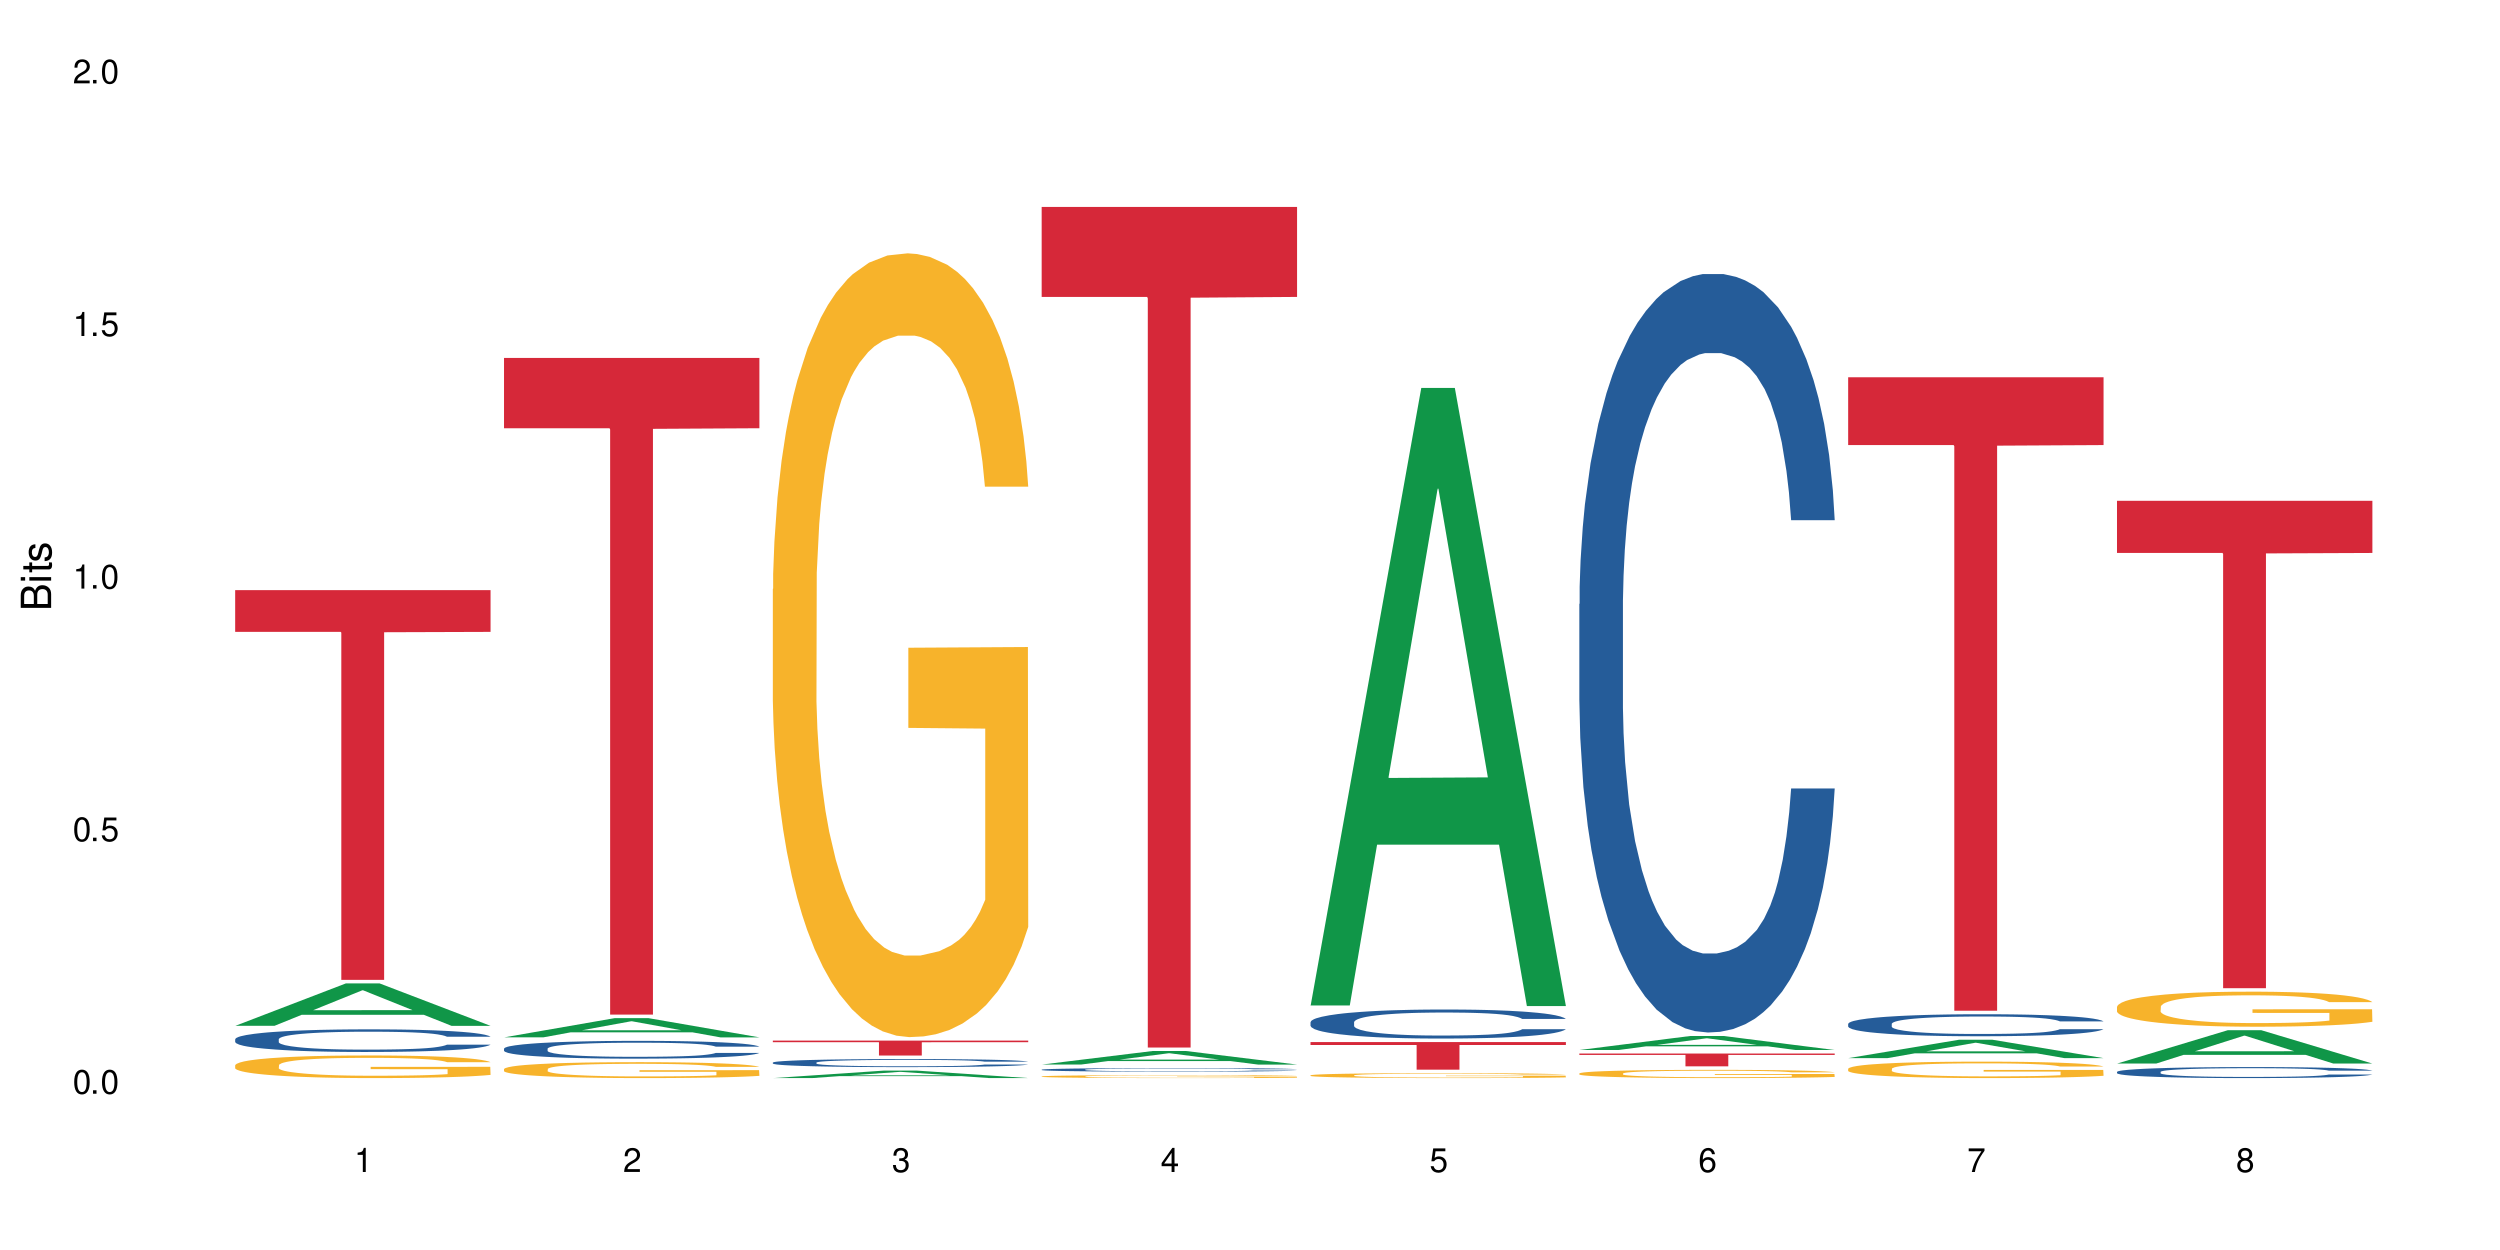 <?xml version="1.0" encoding="UTF-8"?>
<svg xmlns="http://www.w3.org/2000/svg" xmlns:xlink="http://www.w3.org/1999/xlink" width="720" height="360" viewBox="0 0 720 360">
<defs>
<g>
<g id="glyph-0-0">
</g>
<g id="glyph-0-1">
<path d="M 2.641 -6.938 C 2 -6.938 1.422 -6.656 1.078 -6.172 C 0.641 -5.562 0.406 -4.641 0.406 -3.359 C 0.406 -1.016 1.188 0.219 2.641 0.219 C 4.078 0.219 4.859 -1.016 4.859 -3.297 C 4.859 -4.641 4.656 -5.547 4.203 -6.172 C 3.844 -6.656 3.281 -6.938 2.641 -6.938 Z M 2.641 -6.188 C 3.547 -6.188 4 -5.25 4 -3.375 C 4 -1.406 3.562 -0.484 2.625 -0.484 C 1.734 -0.484 1.281 -1.438 1.281 -3.344 C 1.281 -5.25 1.734 -6.188 2.641 -6.188 Z M 2.641 -6.188 "/>
</g>
<g id="glyph-0-2">
<path d="M 1.828 -1 L 0.828 -1 L 0.828 0 L 1.828 0 Z M 1.828 -1 "/>
</g>
<g id="glyph-0-3">
<path d="M 4.562 -6.797 L 1.062 -6.797 L 0.547 -3.094 L 1.328 -3.094 C 1.719 -3.562 2.047 -3.734 2.578 -3.734 C 3.484 -3.734 4.062 -3.109 4.062 -2.094 C 4.062 -1.125 3.484 -0.531 2.578 -0.531 C 1.828 -0.531 1.375 -0.906 1.188 -1.672 L 0.328 -1.672 C 0.453 -1.109 0.547 -0.844 0.75 -0.594 C 1.125 -0.078 1.828 0.219 2.594 0.219 C 3.969 0.219 4.922 -0.781 4.922 -2.219 C 4.922 -3.562 4.031 -4.484 2.719 -4.484 C 2.25 -4.484 1.859 -4.359 1.469 -4.062 L 1.734 -5.969 L 4.562 -5.969 Z M 4.562 -6.797 "/>
</g>
<g id="glyph-0-4">
<path d="M 2.484 -4.938 L 2.484 0 L 3.328 0 L 3.328 -6.938 L 2.766 -6.938 C 2.469 -5.875 2.281 -5.734 0.984 -5.562 L 0.984 -4.938 Z M 2.484 -4.938 "/>
</g>
<g id="glyph-0-5">
<path d="M 4.859 -0.828 L 1.281 -0.828 C 1.359 -1.406 1.672 -1.781 2.5 -2.281 L 3.469 -2.828 C 4.406 -3.344 4.906 -4.062 4.906 -4.906 C 4.906 -5.484 4.672 -6.031 4.266 -6.406 C 3.859 -6.766 3.375 -6.938 2.719 -6.938 C 1.859 -6.938 1.219 -6.625 0.844 -6.031 C 0.609 -5.672 0.5 -5.234 0.484 -4.531 L 1.328 -4.531 C 1.359 -5.016 1.406 -5.281 1.531 -5.516 C 1.75 -5.938 2.188 -6.203 2.703 -6.203 C 3.469 -6.203 4.031 -5.641 4.031 -4.891 C 4.031 -4.344 3.719 -3.859 3.125 -3.516 L 2.234 -3 C 0.812 -2.172 0.406 -1.531 0.328 -0.016 L 4.859 -0.016 Z M 4.859 -0.828 "/>
</g>
<g id="glyph-0-6">
<path d="M 2.125 -3.188 L 2.578 -3.188 C 3.5 -3.188 3.984 -2.766 3.984 -1.922 C 3.984 -1.062 3.469 -0.531 2.594 -0.531 C 1.656 -0.531 1.203 -1 1.156 -2.016 L 0.312 -2.016 C 0.344 -1.453 0.438 -1.094 0.609 -0.781 C 0.953 -0.109 1.625 0.219 2.547 0.219 C 3.953 0.219 4.859 -0.625 4.859 -1.938 C 4.859 -2.828 4.516 -3.297 3.703 -3.594 C 4.344 -3.844 4.656 -4.328 4.656 -5.031 C 4.656 -6.219 3.875 -6.938 2.578 -6.938 C 1.203 -6.938 0.484 -6.172 0.453 -4.703 L 1.297 -4.703 C 1.312 -5.125 1.344 -5.359 1.453 -5.578 C 1.641 -5.969 2.062 -6.203 2.594 -6.203 C 3.344 -6.203 3.797 -5.75 3.797 -5 C 3.797 -4.516 3.609 -4.219 3.25 -4.047 C 3.016 -3.953 2.703 -3.922 2.125 -3.906 Z M 2.125 -3.188 "/>
</g>
<g id="glyph-0-7">
<path d="M 3.141 -1.672 L 3.141 0 L 3.984 0 L 3.984 -1.672 L 4.984 -1.672 L 4.984 -2.438 L 3.984 -2.438 L 3.984 -6.938 L 3.359 -6.938 L 0.266 -2.578 L 0.266 -1.672 Z M 3.141 -2.438 L 1 -2.438 L 3.141 -5.5 Z M 3.141 -2.438 "/>
</g>
<g id="glyph-0-8">
<path d="M 4.781 -5.125 C 4.609 -6.266 3.891 -6.938 2.844 -6.938 C 2.094 -6.938 1.422 -6.578 1.031 -5.953 C 0.594 -5.266 0.406 -4.422 0.406 -3.172 C 0.406 -2 0.578 -1.25 0.984 -0.641 C 1.359 -0.078 1.953 0.219 2.703 0.219 C 3.984 0.219 4.922 -0.75 4.922 -2.094 C 4.922 -3.375 4.062 -4.281 2.844 -4.281 C 2.172 -4.281 1.641 -4.031 1.281 -3.516 C 1.281 -5.234 1.828 -6.188 2.797 -6.188 C 3.391 -6.188 3.797 -5.797 3.938 -5.125 Z M 2.734 -3.531 C 3.547 -3.531 4.062 -2.953 4.062 -2.031 C 4.062 -1.156 3.484 -0.531 2.703 -0.531 C 1.922 -0.531 1.328 -1.188 1.328 -2.078 C 1.328 -2.938 1.906 -3.531 2.734 -3.531 Z M 2.734 -3.531 "/>
</g>
<g id="glyph-0-9">
<path d="M 4.984 -6.797 L 0.438 -6.797 L 0.438 -5.969 L 4.109 -5.969 C 2.5 -3.656 1.828 -2.234 1.328 0 L 2.219 0 C 2.594 -2.172 3.453 -4.047 4.984 -6.094 Z M 4.984 -6.797 "/>
</g>
<g id="glyph-0-10">
<path d="M 3.75 -3.656 C 4.469 -4.094 4.688 -4.438 4.688 -5.078 C 4.688 -6.172 3.844 -6.938 2.641 -6.938 C 1.438 -6.938 0.594 -6.172 0.594 -5.094 C 0.594 -4.438 0.812 -4.094 1.516 -3.656 C 0.734 -3.266 0.359 -2.703 0.359 -1.922 C 0.359 -0.656 1.281 0.219 2.641 0.219 C 3.984 0.219 4.922 -0.656 4.922 -1.922 C 4.922 -2.703 4.531 -3.266 3.75 -3.656 Z M 2.641 -6.188 C 3.359 -6.188 3.812 -5.75 3.812 -5.062 C 3.812 -4.406 3.344 -3.984 2.641 -3.984 C 1.922 -3.984 1.453 -4.406 1.453 -5.078 C 1.453 -5.75 1.922 -6.188 2.641 -6.188 Z M 2.641 -3.266 C 3.484 -3.266 4.062 -2.719 4.062 -1.906 C 4.062 -1.078 3.484 -0.531 2.625 -0.531 C 1.797 -0.531 1.219 -1.094 1.219 -1.906 C 1.219 -2.719 1.781 -3.266 2.641 -3.266 Z M 2.641 -3.266 "/>
</g>
<g id="glyph-1-0">
</g>
<g id="glyph-1-1">
<path d="M 0 -0.953 L 0 -4.891 C 0 -5.719 -0.234 -6.344 -0.734 -6.797 C -1.188 -7.234 -1.812 -7.469 -2.5 -7.469 C -3.547 -7.469 -4.188 -7 -4.625 -5.875 C -4.984 -6.688 -5.625 -7.094 -6.531 -7.094 C -7.172 -7.094 -7.734 -6.859 -8.141 -6.391 C -8.562 -5.922 -8.75 -5.344 -8.75 -4.5 L -8.75 -0.953 Z M -4.984 -2.062 L -7.766 -2.062 L -7.766 -4.219 C -7.766 -4.844 -7.688 -5.203 -7.453 -5.5 C -7.219 -5.812 -6.859 -5.969 -6.375 -5.969 C -5.891 -5.969 -5.531 -5.812 -5.297 -5.5 C -5.062 -5.203 -4.984 -4.844 -4.984 -4.219 Z M -0.984 -2.062 L -4 -2.062 L -4 -4.781 C -4 -5.766 -3.438 -6.359 -2.484 -6.359 C -1.547 -6.359 -0.984 -5.766 -0.984 -4.781 Z M -0.984 -2.062 "/>
</g>
<g id="glyph-1-2">
<path d="M -6.281 -1.797 L -6.281 -0.797 L 0 -0.797 L 0 -1.797 Z M -8.75 -1.797 L -8.75 -0.797 L -7.484 -0.797 L -7.484 -1.797 Z M -8.75 -1.797 "/>
</g>
<g id="glyph-1-3">
<path d="M -6.281 -3.047 L -6.281 -2.016 L -8.016 -2.016 L -8.016 -1.016 L -6.281 -1.016 L -6.281 -0.172 L -5.469 -0.172 L -5.469 -1.016 L -0.719 -1.016 C -0.078 -1.016 0.281 -1.453 0.281 -2.234 C 0.281 -2.5 0.25 -2.719 0.188 -3.047 L -0.641 -3.047 C -0.609 -2.906 -0.594 -2.766 -0.594 -2.562 C -0.594 -2.141 -0.719 -2.016 -1.156 -2.016 L -5.469 -2.016 L -5.469 -3.047 Z M -6.281 -3.047 "/>
</g>
<g id="glyph-1-4">
<path d="M -4.531 -5.25 C -5.766 -5.25 -6.469 -4.422 -6.469 -2.969 C -6.469 -1.516 -5.719 -0.562 -4.547 -0.562 C -3.562 -0.562 -3.094 -1.062 -2.734 -2.562 L -2.516 -3.484 C -2.344 -4.188 -2.094 -4.469 -1.641 -4.469 C -1.047 -4.469 -0.641 -3.875 -0.641 -3 C -0.641 -2.453 -0.797 -2 -1.062 -1.75 C -1.25 -1.594 -1.422 -1.531 -1.875 -1.469 L -1.875 -0.406 C -0.422 -0.453 0.281 -1.266 0.281 -2.922 C 0.281 -4.5 -0.5 -5.516 -1.719 -5.516 C -2.656 -5.516 -3.172 -4.984 -3.469 -3.734 L -3.703 -2.766 C -3.891 -1.953 -4.156 -1.609 -4.594 -1.609 C -5.188 -1.609 -5.547 -2.125 -5.547 -2.938 C -5.547 -3.75 -5.203 -4.172 -4.531 -4.203 Z M -4.531 -5.25 "/>
</g>
</g>
</defs>
<rect x="-72" y="-36" width="864" height="432" fill="rgb(100%, 100%, 100%)" fill-opacity="1"/>
<path fill-rule="nonzero" fill="rgb(6.275%, 58.824%, 28.235%)" fill-opacity="1" d="M 67.73 295.438 L 67.809 295.426 L 99.637 283.211 L 109.301 283.211 L 141.281 295.449 L 130.047 295.449 L 122.031 292.254 L 86.906 292.254 L 79.047 295.438 L 67.73 295.438 L 90.285 290.934 L 118.809 290.922 L 104.586 285.211 L 104.43 285.199 L 104.27 285.234 L 90.207 290.922 L 90.285 290.934 Z M 67.73 295.438 "/>
<path fill-rule="nonzero" fill="rgb(14.51%, 36.078%, 60%)" fill-opacity="1" d="M 67.73 299.289 L 67.82 299.285 L 67.82 299.141 L 68.09 298.914 L 68.719 298.629 L 69.344 298.434 L 70.961 298.082 L 73.203 297.742 L 75.535 297.48 L 77.238 297.324 L 78.766 297.207 L 82.262 296.984 L 84.504 296.871 L 86.926 296.77 L 89.887 296.672 L 92.039 296.609 L 96.883 296.516 L 100.469 296.473 L 103.25 296.457 L 109.262 296.457 L 112.848 296.48 L 115.449 296.508 L 118.32 296.559 L 120.742 296.609 L 124.957 296.742 L 128.727 296.91 L 130.43 297.004 L 133.121 297.188 L 135.184 297.367 L 136.617 297.52 L 138.234 297.742 L 139.668 298.008 L 140.746 298.312 L 141.281 298.57 L 128.727 298.57 L 128.098 298.332 L 127.379 298.148 L 126.035 297.902 L 124.688 297.73 L 122.805 297.559 L 121.102 297.445 L 118.77 297.332 L 116.707 297.258 L 114.555 297.207 L 112.488 297.172 L 108.543 297.133 L 103.969 297.133 L 102.266 297.145 L 98.766 297.195 L 96.883 297.234 L 94.191 297.32 L 92.309 297.395 L 90.066 297.516 L 88.539 297.617 L 86.656 297.77 L 85.312 297.91 L 83.785 298.105 L 82.891 298.254 L 82.082 298.422 L 81.363 298.617 L 80.828 298.824 L 80.469 299.047 L 80.289 299.258 L 80.289 300.184 L 80.469 300.398 L 80.918 300.648 L 82.082 301.012 L 83.785 301.324 L 85.762 301.574 L 87.645 301.754 L 88.719 301.836 L 90.156 301.934 L 92.398 302.051 L 95.629 302.172 L 97.512 302.219 L 100.383 302.266 L 103.34 302.289 L 107.289 302.289 L 110.785 302.266 L 113.117 302.234 L 115.539 302.188 L 118.859 302.086 L 120.922 301.992 L 122.715 301.879 L 124.062 301.766 L 124.957 301.672 L 126.305 301.484 L 127.379 301.285 L 128.188 301.074 L 128.727 300.871 L 141.281 300.871 L 140.746 301.109 L 139.938 301.344 L 139.129 301.516 L 137.875 301.723 L 136.441 301.91 L 134.375 302.117 L 132.672 302.254 L 130.43 302.402 L 128.367 302.516 L 126.125 302.617 L 122.805 302.734 L 120.652 302.797 L 118.32 302.848 L 115.539 302.898 L 112.043 302.938 L 108.273 302.961 L 104.777 302.969 L 101.008 302.957 L 98.227 302.934 L 94.551 302.879 L 89.977 302.773 L 86.656 302.66 L 84.055 302.547 L 81.812 302.426 L 79.301 302.266 L 76.074 302.004 L 74.098 301.801 L 72.754 301.637 L 71.23 301.402 L 70.152 301.195 L 68.898 300.859 L 68 300.438 L 67.73 300.109 Z M 67.73 299.289 "/>
<path fill-rule="nonzero" fill="rgb(96.863%, 70.196%, 16.863%)" fill-opacity="1" d="M 67.73 306.766 L 67.82 306.758 L 67.82 306.641 L 68.18 306.371 L 69.078 306.004 L 70.242 305.699 L 71.5 305.465 L 72.305 305.34 L 73.652 305.16 L 74.816 305.027 L 77.777 304.762 L 81.543 304.512 L 83.609 304.406 L 85.941 304.305 L 89.258 304.191 L 90.785 304.148 L 95.449 304.055 L 100.738 303.992 L 106.57 303.977 L 109.262 303.98 L 112.938 304.004 L 117.961 304.07 L 120.832 304.129 L 123.074 304.191 L 125.406 304.266 L 128.277 304.387 L 130.969 304.527 L 133.121 304.672 L 135.273 304.852 L 137.066 305.039 L 138.594 305.25 L 139.938 305.5 L 140.746 305.707 L 141.281 305.914 L 128.816 305.914 L 128.098 305.707 L 127.289 305.547 L 125.945 305.352 L 124.598 305.207 L 123.254 305.094 L 120.742 304.941 L 118.59 304.844 L 115.898 304.762 L 113.297 304.707 L 110.336 304.672 L 108.543 304.66 L 103.789 304.66 L 99.484 304.703 L 96.973 304.75 L 95.18 304.797 L 92.668 304.887 L 91.141 304.957 L 90.246 305.004 L 87.555 305.188 L 85.762 305.355 L 84.773 305.469 L 83.52 305.648 L 82.621 305.809 L 81.633 306.047 L 81.098 306.223 L 80.379 306.629 L 80.289 307.699 L 80.559 307.926 L 81.098 308.168 L 81.812 308.383 L 82.891 308.609 L 83.965 308.781 L 85.852 309.016 L 87.465 309.168 L 88.719 309.27 L 91.141 309.43 L 92.129 309.484 L 94.461 309.59 L 96.883 309.676 L 99.844 309.746 L 102.086 309.781 L 105.672 309.812 L 110.246 309.812 L 115.629 309.773 L 119.039 309.727 L 121.371 309.68 L 122.895 309.637 L 124.777 309.574 L 126.125 309.512 L 127.379 309.449 L 128.906 309.348 L 128.906 307.926 L 106.75 307.918 L 106.75 307.254 L 141.195 307.246 L 141.281 309.574 L 139.398 309.734 L 137.066 309.887 L 134.824 310.008 L 132.492 310.109 L 129.176 310.223 L 126.484 310.293 L 122.355 310.375 L 118.59 310.43 L 114.645 310.465 L 111.145 310.484 L 107.02 310.488 L 103.34 310.477 L 99.395 310.441 L 96.254 310.395 L 93.383 310.336 L 90.516 310.258 L 86.926 310.133 L 84.594 310.031 L 82.172 309.906 L 79.75 309.758 L 77.598 309.598 L 76.164 309.473 L 74.727 309.328 L 73.203 309.152 L 71.766 308.949 L 70.691 308.766 L 69.703 308.555 L 68.988 308.359 L 68.27 308.094 L 67.91 307.879 L 67.73 307.691 Z M 67.73 306.766 "/>
<path fill-rule="nonzero" fill="rgb(83.922%, 15.686%, 22.353%)" fill-opacity="1" d="M 67.73 169.965 L 141.281 169.965 L 141.281 181.98 L 110.629 182.086 L 110.629 282.203 L 98.297 282.203 L 98.297 182.191 L 98.117 181.98 L 67.73 181.98 Z M 67.73 169.965 "/>
<path fill-rule="nonzero" fill="rgb(6.275%, 58.824%, 28.235%)" fill-opacity="1" d="M 145.156 298.758 L 145.234 298.754 L 177.059 293.219 L 186.723 293.219 L 218.707 298.762 L 207.469 298.762 L 199.453 297.316 L 164.328 297.316 L 156.469 298.758 L 145.156 298.758 L 167.707 296.719 L 196.23 296.711 L 182.008 294.125 L 181.852 294.121 L 181.695 294.137 L 167.629 296.711 L 167.707 296.719 Z M 145.156 298.758 "/>
<path fill-rule="nonzero" fill="rgb(14.51%, 36.078%, 60%)" fill-opacity="1" d="M 145.156 302 L 145.242 301.996 L 145.242 301.883 L 145.512 301.707 L 146.141 301.48 L 146.77 301.324 L 148.383 301.051 L 150.625 300.781 L 152.957 300.578 L 154.664 300.453 L 156.188 300.359 L 159.684 300.188 L 161.93 300.098 L 164.352 300.02 L 167.309 299.941 L 169.461 299.895 L 174.305 299.816 L 177.895 299.785 L 180.676 299.77 L 186.684 299.77 L 190.273 299.789 L 192.875 299.812 L 195.742 299.852 L 198.164 299.895 L 202.383 299.996 L 206.148 300.129 L 207.852 300.203 L 210.543 300.348 L 212.605 300.488 L 214.043 300.609 L 215.656 300.781 L 217.094 300.992 L 218.168 301.23 L 218.707 301.434 L 206.148 301.434 L 205.52 301.246 L 204.805 301.102 L 203.457 300.91 L 202.113 300.773 L 200.23 300.637 L 198.523 300.547 L 196.191 300.461 L 194.129 300.402 L 191.977 300.359 L 189.914 300.332 L 185.969 300.305 L 181.391 300.305 L 179.688 300.312 L 176.191 300.352 L 174.305 300.383 L 171.613 300.449 L 169.73 300.512 L 167.488 300.605 L 165.965 300.684 L 164.082 300.805 L 162.734 300.914 L 161.211 301.066 L 160.312 301.184 L 159.508 301.316 L 158.789 301.473 L 158.25 301.637 L 157.891 301.809 L 157.711 301.977 L 157.711 302.703 L 157.891 302.871 L 158.34 303.066 L 159.508 303.355 L 161.211 303.602 L 163.184 303.797 L 165.066 303.938 L 166.145 304.004 L 167.578 304.078 L 169.82 304.172 L 173.051 304.266 L 174.934 304.305 L 177.805 304.34 L 180.766 304.359 L 184.711 304.359 L 188.211 304.34 L 190.543 304.316 L 192.965 304.281 L 196.281 304.203 L 198.344 304.125 L 200.141 304.039 L 201.484 303.949 L 202.383 303.875 L 203.727 303.727 L 204.805 303.57 L 205.609 303.406 L 206.148 303.246 L 218.707 303.246 L 218.168 303.434 L 217.359 303.617 L 216.555 303.75 L 215.297 303.914 L 213.863 304.062 L 211.801 304.227 L 210.094 304.332 L 207.852 304.449 L 205.789 304.539 L 203.547 304.617 L 200.23 304.711 L 198.074 304.758 L 195.742 304.801 L 192.965 304.84 L 189.465 304.871 L 185.699 304.891 L 182.199 304.895 L 178.434 304.887 L 175.652 304.867 L 171.973 304.824 L 167.398 304.738 L 164.082 304.652 L 161.48 304.562 L 159.238 304.469 L 156.727 304.34 L 153.496 304.137 L 151.523 303.977 L 150.176 303.844 L 148.652 303.664 L 147.574 303.5 L 146.32 303.238 L 145.422 302.902 L 145.156 302.648 Z M 145.156 302 "/>
<path fill-rule="nonzero" fill="rgb(96.863%, 70.196%, 16.863%)" fill-opacity="1" d="M 145.156 307.867 L 145.242 307.863 L 145.242 307.777 L 145.602 307.59 L 146.5 307.332 L 147.664 307.117 L 148.922 306.949 L 149.73 306.859 L 151.074 306.734 L 152.242 306.645 L 155.199 306.453 L 158.969 306.277 L 161.031 306.203 L 163.363 306.133 L 166.684 306.055 L 168.207 306.023 L 172.871 305.957 L 178.164 305.914 L 183.992 305.902 L 186.684 305.906 L 190.363 305.922 L 195.387 305.969 L 198.254 306.012 L 200.496 306.055 L 202.828 306.105 L 205.699 306.191 L 208.391 306.293 L 210.543 306.391 L 212.695 306.52 L 214.492 306.652 L 216.016 306.797 L 217.359 306.973 L 218.168 307.121 L 218.707 307.266 L 206.238 307.266 L 205.52 307.121 L 204.715 307.008 L 203.367 306.871 L 202.023 306.77 L 200.676 306.688 L 198.164 306.582 L 196.012 306.512 L 193.32 306.453 L 190.723 306.418 L 187.762 306.391 L 185.969 306.383 L 181.211 306.383 L 176.906 306.414 L 174.395 306.445 L 172.602 306.48 L 170.09 306.543 L 168.566 306.594 L 167.668 306.625 L 164.977 306.758 L 163.184 306.875 L 162.195 306.953 L 160.941 307.078 L 160.043 307.191 L 159.059 307.359 L 158.52 307.484 L 157.801 307.77 L 157.711 308.523 L 157.98 308.684 L 158.52 308.855 L 159.238 309.008 L 160.312 309.164 L 161.391 309.285 L 163.273 309.449 L 164.887 309.559 L 166.145 309.629 L 168.566 309.742 L 169.551 309.781 L 171.883 309.855 L 174.305 309.914 L 177.266 309.965 L 179.508 309.992 L 183.098 310.012 L 187.672 310.012 L 193.055 309.984 L 196.461 309.953 L 198.793 309.918 L 200.32 309.891 L 202.203 309.844 L 203.547 309.801 L 204.805 309.754 L 206.328 309.684 L 206.328 308.684 L 184.172 308.68 L 184.172 308.211 L 218.617 308.207 L 218.707 309.844 L 216.824 309.957 L 214.492 310.066 L 212.25 310.148 L 209.918 310.219 L 206.598 310.301 L 203.906 310.352 L 199.781 310.41 L 196.012 310.445 L 192.066 310.473 L 188.566 310.484 L 184.441 310.488 L 180.766 310.48 L 176.816 310.457 L 173.68 310.422 L 170.809 310.379 L 167.938 310.324 L 164.352 310.238 L 162.016 310.168 L 159.594 310.078 L 157.172 309.973 L 155.02 309.859 L 153.586 309.773 L 152.152 309.672 L 150.625 309.547 L 149.191 309.402 L 148.113 309.273 L 147.129 309.129 L 146.41 308.988 L 145.691 308.801 L 145.332 308.648 L 145.156 308.52 Z M 145.156 307.867 "/>
<path fill-rule="nonzero" fill="rgb(83.922%, 15.686%, 22.353%)" fill-opacity="1" d="M 145.156 103.086 L 218.707 103.086 L 218.707 123.332 L 188.051 123.508 L 188.051 292.211 L 175.719 292.211 L 175.719 123.688 L 175.539 123.332 L 145.156 123.332 Z M 145.156 103.086 "/>
<path fill-rule="nonzero" fill="rgb(6.275%, 58.824%, 28.235%)" fill-opacity="1" d="M 222.578 310.488 L 222.656 310.484 L 254.48 308.34 L 264.148 308.34 L 296.129 310.488 L 284.895 310.488 L 276.879 309.926 L 241.75 309.926 L 233.895 310.488 L 222.578 310.488 L 245.129 309.695 L 273.656 309.691 L 259.434 308.691 L 259.273 308.688 L 259.117 308.695 L 245.051 309.691 L 245.129 309.695 Z M 222.578 310.488 "/>
<path fill-rule="nonzero" fill="rgb(14.51%, 36.078%, 60%)" fill-opacity="1" d="M 222.578 306.016 L 222.668 306.016 L 222.668 305.965 L 222.938 305.883 L 223.562 305.781 L 224.191 305.711 L 225.809 305.586 L 228.051 305.465 L 230.383 305.371 L 232.086 305.316 L 233.609 305.273 L 237.109 305.195 L 239.352 305.152 L 241.773 305.117 L 244.734 305.082 L 246.887 305.062 L 251.73 305.027 L 255.316 305.012 L 258.098 305.004 L 264.109 305.004 L 267.695 305.016 L 270.297 305.023 L 273.168 305.043 L 275.59 305.062 L 279.805 305.109 L 283.57 305.168 L 285.277 305.199 L 287.969 305.266 L 290.031 305.332 L 291.465 305.387 L 293.082 305.465 L 294.516 305.559 L 295.59 305.668 L 296.129 305.762 L 283.57 305.762 L 282.945 305.676 L 282.227 305.609 L 280.883 305.523 L 279.535 305.461 L 277.652 305.398 L 275.949 305.359 L 273.617 305.316 L 271.551 305.293 L 269.398 305.273 L 267.336 305.262 L 263.391 305.246 L 258.816 305.246 L 257.109 305.254 L 253.613 305.27 L 251.73 305.285 L 249.039 305.312 L 247.156 305.34 L 244.914 305.383 L 243.387 305.422 L 241.504 305.477 L 240.16 305.523 L 238.633 305.594 L 237.738 305.648 L 236.93 305.707 L 236.211 305.777 L 235.672 305.852 L 235.316 305.93 L 235.137 306.008 L 235.137 306.336 L 235.316 306.414 L 235.762 306.504 L 236.93 306.633 L 238.633 306.746 L 240.605 306.832 L 242.492 306.898 L 243.566 306.926 L 245.004 306.961 L 247.246 307.004 L 250.473 307.047 L 252.355 307.062 L 255.227 307.082 L 258.188 307.09 L 262.133 307.09 L 265.633 307.082 L 267.965 307.07 L 270.387 307.051 L 273.707 307.016 L 275.77 306.98 L 277.562 306.941 L 278.906 306.902 L 279.805 306.867 L 281.148 306.801 L 282.227 306.73 L 283.035 306.656 L 283.57 306.582 L 296.129 306.582 L 295.59 306.668 L 294.785 306.75 L 293.977 306.812 L 292.723 306.887 L 291.285 306.953 L 289.223 307.027 L 287.52 307.074 L 285.277 307.129 L 283.215 307.168 L 280.973 307.207 L 277.652 307.25 L 275.5 307.27 L 273.168 307.289 L 270.387 307.305 L 266.887 307.32 L 263.121 307.328 L 259.621 307.332 L 255.855 307.328 L 253.074 307.316 L 249.398 307.301 L 244.824 307.262 L 241.504 307.219 L 238.902 307.18 L 236.66 307.137 L 234.148 307.082 L 230.918 306.988 L 228.945 306.914 L 227.602 306.855 L 226.074 306.773 L 225 306.699 L 223.742 306.578 L 222.848 306.426 L 222.578 306.312 Z M 222.578 306.016 "/>
<path fill-rule="nonzero" fill="rgb(96.863%, 70.196%, 16.863%)" fill-opacity="1" d="M 222.578 169.641 L 222.668 169.434 L 222.668 165.312 L 223.027 156.035 L 223.922 143.254 L 225.09 132.738 L 226.344 124.492 L 227.152 120.164 L 228.496 113.98 L 229.664 109.445 L 232.625 100.168 L 236.391 91.512 L 238.453 87.801 L 240.785 84.293 L 244.105 80.379 L 245.629 78.934 L 250.293 75.637 L 255.586 73.574 L 261.418 72.957 L 264.109 73.164 L 267.785 73.988 L 272.809 76.254 L 275.68 78.316 L 277.922 80.379 L 280.254 83.059 L 283.125 87.18 L 285.816 92.129 L 287.969 97.074 L 290.121 103.262 L 291.914 109.855 L 293.438 117.074 L 294.785 125.73 L 295.59 132.945 L 296.129 140.16 L 283.66 140.16 L 282.945 132.945 L 282.137 127.379 L 280.793 120.578 L 279.445 115.629 L 278.102 111.711 L 275.59 106.352 L 273.438 103.055 L 270.746 100.168 L 268.145 98.312 L 265.184 97.074 L 263.391 96.664 L 258.637 96.664 L 254.332 98.105 L 251.82 99.758 L 250.023 101.406 L 247.512 104.496 L 245.988 106.973 L 245.094 108.621 L 242.402 115.012 L 240.605 120.785 L 239.621 124.699 L 238.363 130.883 L 237.469 136.449 L 236.48 144.695 L 235.941 150.883 L 235.227 164.898 L 235.137 202.008 L 235.406 209.84 L 235.941 218.293 L 236.66 225.715 L 237.738 233.547 L 238.812 239.527 L 240.695 247.566 L 242.312 252.926 L 243.566 256.43 L 245.988 261.996 L 246.977 263.852 L 249.309 267.562 L 251.73 270.449 L 254.691 272.922 L 256.934 274.16 L 260.52 275.191 L 265.094 275.191 L 270.477 273.953 L 273.887 272.305 L 276.219 270.656 L 277.742 269.211 L 279.625 266.945 L 280.973 264.883 L 282.227 262.613 L 283.75 259.109 L 283.75 209.84 L 261.598 209.633 L 261.598 186.547 L 296.039 186.34 L 296.129 266.945 L 294.246 272.512 L 291.914 277.871 L 289.672 281.992 L 287.34 285.496 L 284.02 289.414 L 281.328 291.887 L 277.203 294.773 L 273.438 296.629 L 269.488 297.867 L 265.992 298.484 L 261.867 298.691 L 258.188 298.277 L 254.242 297.043 L 251.102 295.395 L 248.23 293.332 L 245.359 290.652 L 241.773 286.32 L 239.441 282.816 L 237.02 278.488 L 234.598 273.336 L 232.445 267.77 L 231.008 263.438 L 229.574 258.492 L 228.051 252.309 L 226.613 245.297 L 225.539 238.906 L 224.551 231.691 L 223.832 224.891 L 223.117 215.613 L 222.758 208.191 L 222.578 201.801 Z M 222.578 169.641 "/>
<path fill-rule="nonzero" fill="rgb(83.922%, 15.686%, 22.353%)" fill-opacity="1" d="M 222.578 299.699 L 296.129 299.699 L 296.129 300.16 L 265.477 300.164 L 265.477 303.996 L 253.141 303.996 L 253.141 300.168 L 252.965 300.16 L 222.578 300.16 Z M 222.578 299.699 "/>
<path fill-rule="nonzero" fill="rgb(6.275%, 58.824%, 28.235%)" fill-opacity="1" d="M 300 306.594 L 300.078 306.59 L 331.906 302.695 L 341.57 302.695 L 373.555 306.598 L 362.316 306.598 L 354.301 305.578 L 319.176 305.578 L 311.316 306.594 L 300 306.594 L 322.555 305.16 L 351.078 305.156 L 336.855 303.336 L 336.699 303.332 L 336.543 303.34 L 322.477 305.156 L 322.555 305.16 Z M 300 306.594 "/>
<path fill-rule="nonzero" fill="rgb(14.51%, 36.078%, 60%)" fill-opacity="1" d="M 300 308.055 L 300.09 308.055 L 300.09 308.031 L 300.359 307.996 L 300.988 307.949 L 301.617 307.918 L 303.23 307.863 L 305.473 307.809 L 307.805 307.77 L 309.508 307.742 L 311.035 307.727 L 314.531 307.691 L 316.773 307.672 L 319.195 307.656 L 322.156 307.641 L 324.309 307.629 L 329.152 307.617 L 332.742 307.609 L 335.52 307.605 L 341.531 307.605 L 345.117 307.609 L 347.719 307.613 L 350.59 307.621 L 353.012 307.629 L 357.227 307.652 L 360.996 307.676 L 362.699 307.691 L 365.391 307.723 L 367.453 307.75 L 368.891 307.773 L 370.504 307.809 L 371.938 307.852 L 373.016 307.898 L 373.555 307.941 L 360.996 307.941 L 360.367 307.902 L 359.648 307.875 L 358.305 307.836 L 356.961 307.809 L 355.074 307.781 L 353.371 307.762 L 351.039 307.746 L 348.977 307.734 L 346.824 307.727 L 344.762 307.719 L 340.812 307.715 L 334.535 307.715 L 331.035 307.723 L 329.152 307.73 L 326.461 307.742 L 324.578 307.754 L 322.336 307.773 L 320.812 307.789 L 318.926 307.812 L 317.582 307.836 L 316.059 307.867 L 315.16 307.891 L 314.352 307.918 L 313.637 307.949 L 313.098 307.98 L 312.738 308.016 L 312.559 308.051 L 312.559 308.195 L 312.738 308.23 L 313.188 308.27 L 314.352 308.328 L 316.059 308.375 L 318.031 308.414 L 319.914 308.445 L 320.992 308.457 L 322.426 308.473 L 324.668 308.492 L 327.898 308.512 L 329.781 308.516 L 332.652 308.523 L 335.609 308.527 L 339.559 308.527 L 343.055 308.523 L 345.387 308.52 L 347.809 308.512 L 351.129 308.496 L 353.191 308.48 L 354.984 308.465 L 356.332 308.445 L 357.227 308.43 L 358.574 308.402 L 359.648 308.371 L 360.457 308.336 L 360.996 308.305 L 373.555 308.305 L 373.016 308.344 L 372.207 308.379 L 371.402 308.406 L 370.145 308.438 L 368.711 308.469 L 366.645 308.5 L 364.941 308.523 L 362.699 308.547 L 360.637 308.566 L 358.395 308.582 L 355.074 308.598 L 352.922 308.609 L 350.59 308.617 L 347.809 308.625 L 344.312 308.633 L 340.543 308.637 L 337.047 308.637 L 333.277 308.633 L 330.5 308.629 L 326.82 308.621 L 322.246 308.605 L 318.926 308.586 L 316.324 308.57 L 314.082 308.551 L 311.57 308.523 L 308.344 308.484 L 306.371 308.453 L 305.023 308.426 L 303.5 308.387 L 302.422 308.355 L 301.168 308.305 L 300.27 308.234 L 300 308.184 Z M 300 308.055 "/>
<path fill-rule="nonzero" fill="rgb(96.863%, 70.196%, 16.863%)" fill-opacity="1" d="M 300 310.004 L 300.09 310.004 L 300.09 309.988 L 300.449 309.953 L 301.348 309.906 L 302.512 309.867 L 303.77 309.836 L 304.574 309.82 L 305.922 309.797 L 307.086 309.781 L 310.047 309.746 L 313.816 309.715 L 315.879 309.699 L 318.211 309.688 L 321.527 309.672 L 323.055 309.668 L 327.719 309.652 L 333.012 309.645 L 341.531 309.645 L 345.207 309.648 L 350.23 309.656 L 353.102 309.664 L 355.344 309.672 L 357.676 309.68 L 360.547 309.695 L 363.238 309.715 L 365.391 309.734 L 367.543 309.758 L 369.336 309.781 L 370.863 309.809 L 372.207 309.84 L 373.016 309.867 L 373.555 309.895 L 361.086 309.895 L 360.367 309.867 L 359.559 309.848 L 358.215 309.82 L 356.871 309.805 L 355.523 309.789 L 353.012 309.77 L 350.859 309.758 L 348.168 309.746 L 345.566 309.738 L 342.609 309.734 L 336.059 309.734 L 331.754 309.738 L 329.242 309.742 L 327.449 309.75 L 324.938 309.762 L 323.414 309.77 L 322.516 309.777 L 319.824 309.801 L 318.031 309.824 L 317.043 309.836 L 315.789 309.859 L 314.891 309.883 L 313.902 309.914 L 313.367 309.934 L 312.648 309.988 L 312.559 310.125 L 312.828 310.156 L 313.367 310.188 L 314.082 310.215 L 315.16 310.246 L 316.234 310.266 L 318.121 310.297 L 319.734 310.316 L 320.992 310.332 L 323.414 310.352 L 324.398 310.359 L 326.73 310.371 L 329.152 310.383 L 332.113 310.391 L 334.355 310.398 L 337.941 310.402 L 342.52 310.402 L 347.898 310.395 L 351.309 310.391 L 353.641 310.383 L 355.164 310.379 L 357.047 310.371 L 358.395 310.363 L 359.648 310.355 L 361.176 310.34 L 361.176 310.156 L 339.02 310.156 L 339.02 310.07 L 373.465 310.066 L 373.555 310.371 L 371.668 310.391 L 369.336 310.41 L 367.094 310.426 L 364.762 310.438 L 361.445 310.453 L 358.754 310.465 L 354.629 310.473 L 350.859 310.48 L 346.914 310.484 L 343.414 310.488 L 335.609 310.488 L 331.664 310.484 L 328.523 310.477 L 325.656 310.469 L 322.785 310.457 L 319.195 310.441 L 316.863 310.43 L 314.441 310.414 L 312.02 310.395 L 309.867 310.371 L 308.434 310.355 L 306.996 310.34 L 305.473 310.316 L 304.039 310.289 L 302.961 310.266 L 301.973 310.238 L 301.258 310.211 L 300.539 310.18 L 300.18 310.148 L 300 310.125 Z M 300 310.004 "/>
<path fill-rule="nonzero" fill="rgb(83.922%, 15.686%, 22.353%)" fill-opacity="1" d="M 300 59.598 L 373.555 59.598 L 373.555 85.512 L 342.898 85.738 L 342.898 301.688 L 330.566 301.688 L 330.566 85.969 L 330.387 85.512 L 300 85.512 Z M 300 59.598 "/>
<path fill-rule="nonzero" fill="rgb(6.275%, 58.824%, 28.235%)" fill-opacity="1" d="M 377.426 289.57 L 377.504 289.402 L 409.328 111.734 L 418.992 111.734 L 450.977 289.738 L 439.738 289.738 L 431.723 243.273 L 396.598 243.273 L 388.738 289.57 L 377.426 289.57 L 399.977 224.051 L 428.504 223.883 L 414.277 140.816 L 414.121 140.648 L 413.965 141.148 L 399.898 223.883 L 399.977 224.051 Z M 377.426 289.57 "/>
<path fill-rule="nonzero" fill="rgb(14.51%, 36.078%, 60%)" fill-opacity="1" d="M 377.426 294.383 L 377.516 294.375 L 377.516 294.191 L 377.781 293.898 L 378.41 293.535 L 379.039 293.281 L 380.652 292.832 L 382.895 292.395 L 385.227 292.059 L 386.934 291.859 L 388.457 291.707 L 391.957 291.426 L 394.199 291.281 L 396.621 291.148 L 399.578 291.02 L 401.734 290.945 L 406.574 290.82 L 410.164 290.77 L 412.945 290.746 L 418.953 290.746 L 422.543 290.777 L 425.145 290.812 L 428.016 290.875 L 430.438 290.945 L 434.652 291.113 L 438.418 291.324 L 440.125 291.449 L 442.812 291.684 L 444.879 291.914 L 446.312 292.113 L 447.926 292.395 L 449.363 292.738 L 450.438 293.129 L 450.977 293.457 L 438.418 293.457 L 437.789 293.152 L 437.074 292.914 L 435.727 292.602 L 434.383 292.379 L 432.5 292.16 L 430.793 292.012 L 428.461 291.867 L 426.398 291.777 L 424.246 291.707 L 422.184 291.66 L 418.238 291.617 L 413.664 291.617 L 411.957 291.633 L 408.461 291.691 L 406.574 291.746 L 403.887 291.852 L 402 291.953 L 399.758 292.105 L 398.234 292.234 L 396.352 292.434 L 395.004 292.609 L 393.48 292.859 L 392.582 293.051 L 391.777 293.266 L 391.059 293.52 L 390.52 293.785 L 390.16 294.07 L 389.98 294.344 L 389.98 295.527 L 390.16 295.801 L 390.609 296.125 L 391.777 296.59 L 393.48 296.996 L 395.453 297.316 L 397.336 297.543 L 398.414 297.652 L 399.848 297.773 L 402.09 297.926 L 405.32 298.078 L 407.203 298.141 L 410.074 298.203 L 413.035 298.23 L 416.98 298.23 L 420.48 298.203 L 422.812 298.164 L 425.234 298.102 L 428.551 297.973 L 430.613 297.852 L 432.41 297.703 L 433.754 297.559 L 434.652 297.438 L 435.996 297.199 L 437.074 296.941 L 437.879 296.672 L 438.418 296.414 L 450.977 296.414 L 450.438 296.719 L 449.633 297.016 L 448.824 297.238 L 447.566 297.508 L 446.133 297.742 L 444.07 298.012 L 442.367 298.188 L 440.125 298.379 L 438.059 298.523 L 435.816 298.652 L 432.5 298.805 L 430.348 298.883 L 428.016 298.949 L 425.234 299.012 L 421.734 299.066 L 417.969 299.094 L 414.469 299.102 L 410.703 299.086 L 407.922 299.059 L 404.242 298.988 L 399.668 298.852 L 396.352 298.707 L 393.75 298.562 L 391.508 298.406 L 388.996 298.203 L 385.766 297.867 L 383.793 297.605 L 382.449 297.391 L 380.922 297.094 L 379.848 296.828 L 378.59 296.398 L 377.695 295.855 L 377.426 295.438 Z M 377.426 294.383 "/>
<path fill-rule="nonzero" fill="rgb(96.863%, 70.196%, 16.863%)" fill-opacity="1" d="M 377.426 309.68 L 377.516 309.676 L 377.516 309.652 L 377.871 309.594 L 378.77 309.512 L 379.938 309.449 L 381.191 309.395 L 382 309.367 L 383.344 309.328 L 384.512 309.301 L 387.469 309.242 L 391.238 309.188 L 393.301 309.164 L 395.633 309.145 L 398.953 309.117 L 400.477 309.109 L 405.141 309.09 L 410.434 309.074 L 418.953 309.074 L 422.633 309.078 L 427.656 309.094 L 430.527 309.105 L 432.77 309.117 L 435.102 309.137 L 437.969 309.16 L 440.66 309.191 L 442.812 309.223 L 444.969 309.262 L 446.762 309.305 L 448.285 309.348 L 449.633 309.402 L 450.438 309.449 L 450.977 309.492 L 438.508 309.492 L 437.789 309.449 L 436.984 309.414 L 435.637 309.371 L 434.293 309.34 L 432.949 309.316 L 430.438 309.281 L 428.281 309.262 L 425.594 309.242 L 422.992 309.23 L 420.031 309.223 L 413.484 309.223 L 409.176 309.23 L 406.664 309.242 L 404.871 309.25 L 402.359 309.27 L 400.836 309.285 L 399.938 309.297 L 397.246 309.336 L 395.453 309.371 L 394.469 309.398 L 393.211 309.438 L 392.312 309.469 L 391.328 309.523 L 390.789 309.562 L 390.07 309.648 L 389.98 309.883 L 390.25 309.93 L 390.789 309.984 L 391.508 310.031 L 392.582 310.078 L 393.66 310.117 L 395.543 310.168 L 397.156 310.203 L 398.414 310.223 L 400.836 310.258 L 401.82 310.27 L 404.156 310.293 L 406.574 310.312 L 409.535 310.328 L 411.777 310.336 L 415.367 310.34 L 419.941 310.34 L 425.324 310.332 L 428.73 310.324 L 431.062 310.312 L 432.59 310.305 L 434.473 310.289 L 435.816 310.277 L 437.074 310.262 L 438.598 310.242 L 438.598 309.93 L 416.441 309.93 L 416.441 309.785 L 450.887 309.785 L 450.977 310.289 L 449.094 310.324 L 446.762 310.359 L 444.52 310.383 L 442.188 310.406 L 438.867 310.43 L 436.176 310.445 L 432.051 310.465 L 428.281 310.477 L 424.336 310.484 L 420.84 310.488 L 416.711 310.488 L 413.035 310.484 L 409.086 310.477 L 405.949 310.469 L 403.078 310.457 L 400.207 310.438 L 396.621 310.41 L 394.289 310.391 L 391.867 310.363 L 389.445 310.328 L 387.293 310.293 L 385.855 310.266 L 384.422 310.238 L 382.895 310.199 L 381.461 310.152 L 380.383 310.113 L 379.398 310.066 L 378.68 310.027 L 377.961 309.969 L 377.605 309.922 L 377.426 309.879 Z M 377.426 309.68 "/>
<path fill-rule="nonzero" fill="rgb(83.922%, 15.686%, 22.353%)" fill-opacity="1" d="M 377.426 300.109 L 450.977 300.109 L 450.977 300.961 L 420.324 300.969 L 420.324 308.066 L 407.988 308.066 L 407.988 300.977 L 407.809 300.961 L 377.426 300.961 Z M 377.426 300.109 "/>
<path fill-rule="nonzero" fill="rgb(6.275%, 58.824%, 28.235%)" fill-opacity="1" d="M 454.848 302.402 L 454.926 302.398 L 486.75 298.371 L 496.418 298.371 L 528.398 302.406 L 517.164 302.406 L 509.148 301.352 L 474.023 301.352 L 466.164 302.402 L 454.848 302.402 L 477.402 300.918 L 505.926 300.914 L 491.703 299.031 L 491.547 299.027 L 491.387 299.035 L 477.32 300.914 L 477.402 300.918 Z M 454.848 302.402 "/>
<path fill-rule="nonzero" fill="rgb(14.51%, 36.078%, 60%)" fill-opacity="1" d="M 454.848 173.973 L 454.938 173.773 L 454.938 168.98 L 455.207 161.395 L 455.836 151.812 L 456.461 145.223 L 458.078 133.441 L 460.32 122.062 L 462.652 113.277 L 464.355 108.086 L 465.879 104.094 L 469.379 96.707 L 471.621 92.91 L 474.043 89.52 L 477.004 86.125 L 479.156 84.129 L 484 80.934 L 487.586 79.535 L 490.367 78.938 L 496.379 78.938 L 499.965 79.734 L 502.566 80.734 L 505.438 82.332 L 507.859 84.129 L 512.074 88.52 L 515.844 94.109 L 517.547 97.305 L 520.238 103.492 L 522.301 109.484 L 523.734 114.676 L 525.352 122.062 L 526.785 131.047 L 527.863 141.23 L 528.398 149.816 L 515.844 149.816 L 515.215 141.828 L 514.496 135.641 L 513.152 127.453 L 511.805 121.664 L 509.922 115.871 L 508.219 112.078 L 505.887 108.285 L 503.824 105.891 L 501.672 104.094 L 499.605 102.895 L 495.66 101.695 L 491.086 101.695 L 489.383 102.098 L 485.883 103.695 L 484 105.09 L 481.309 107.887 L 479.426 110.48 L 477.184 114.477 L 475.656 117.871 L 473.773 123.059 L 472.43 127.652 L 470.902 134.242 L 470.008 139.234 L 469.199 144.824 L 468.48 151.41 L 467.945 158.398 L 467.586 165.789 L 467.406 172.977 L 467.406 203.922 L 467.586 211.109 L 468.035 219.496 L 469.199 231.676 L 470.902 242.258 L 472.879 250.641 L 474.762 256.633 L 475.836 259.426 L 477.273 262.621 L 479.516 266.613 L 482.742 270.609 L 484.629 272.207 L 487.496 273.801 L 490.457 274.602 L 494.406 274.602 L 497.902 273.801 L 500.234 272.805 L 502.656 271.207 L 505.977 267.812 L 508.039 264.617 L 509.832 260.824 L 511.18 257.031 L 512.074 253.836 L 513.422 247.648 L 514.496 240.859 L 515.305 233.871 L 515.844 227.082 L 528.398 227.082 L 527.863 235.07 L 527.055 242.855 L 526.246 248.645 L 524.992 255.633 L 523.555 261.824 L 521.492 268.812 L 519.789 273.402 L 517.547 278.395 L 515.484 282.188 L 513.242 285.582 L 509.922 289.574 L 507.77 291.57 L 505.438 293.367 L 502.656 294.965 L 499.16 296.363 L 495.391 297.164 L 491.895 297.363 L 488.125 296.961 L 485.344 296.164 L 481.668 294.367 L 477.094 290.773 L 473.773 286.98 L 471.172 283.188 L 468.93 279.191 L 466.418 273.801 L 463.191 265.016 L 461.215 258.23 L 459.871 252.637 L 458.348 244.852 L 457.27 237.863 L 456.016 226.684 L 455.117 212.508 L 454.848 201.527 Z M 454.848 173.973 "/>
<path fill-rule="nonzero" fill="rgb(96.863%, 70.196%, 16.863%)" fill-opacity="1" d="M 454.848 309.133 L 454.938 309.133 L 454.938 309.09 L 455.297 308.992 L 456.191 308.855 L 457.359 308.746 L 458.613 308.66 L 459.422 308.613 L 460.77 308.551 L 461.934 308.5 L 464.895 308.402 L 468.66 308.312 L 470.723 308.273 L 473.055 308.238 L 476.375 308.195 L 477.898 308.18 L 482.562 308.148 L 487.855 308.125 L 493.688 308.117 L 496.379 308.121 L 500.055 308.129 L 505.078 308.152 L 507.949 308.176 L 510.191 308.195 L 512.523 308.223 L 515.395 308.27 L 518.086 308.32 L 520.238 308.371 L 522.391 308.438 L 524.184 308.508 L 525.711 308.582 L 527.055 308.672 L 527.863 308.75 L 528.398 308.824 L 515.934 308.824 L 515.215 308.75 L 514.406 308.691 L 513.062 308.617 L 511.715 308.566 L 510.371 308.527 L 507.859 308.469 L 505.707 308.434 L 503.016 308.402 L 500.414 308.383 L 497.453 308.371 L 495.66 308.367 L 490.906 308.367 L 486.602 308.383 L 484.09 308.398 L 482.297 308.418 L 479.785 308.449 L 478.258 308.477 L 477.363 308.492 L 474.672 308.559 L 472.879 308.621 L 471.891 308.66 L 470.633 308.727 L 469.738 308.785 L 468.75 308.871 L 468.211 308.938 L 467.496 309.082 L 467.406 309.473 L 467.676 309.555 L 468.211 309.645 L 468.93 309.723 L 470.008 309.805 L 471.082 309.867 L 472.965 309.953 L 474.582 310.008 L 475.836 310.047 L 478.258 310.102 L 479.246 310.121 L 481.578 310.16 L 484 310.191 L 486.961 310.219 L 489.203 310.23 L 492.789 310.242 L 497.363 310.242 L 502.746 310.23 L 506.156 310.211 L 508.488 310.195 L 510.012 310.18 L 511.895 310.156 L 513.242 310.133 L 514.496 310.109 L 516.023 310.074 L 516.023 309.555 L 493.867 309.555 L 493.867 309.312 L 528.309 309.309 L 528.398 310.156 L 526.516 310.215 L 524.184 310.27 L 521.941 310.312 L 519.609 310.352 L 516.289 310.391 L 513.602 310.418 L 509.473 310.449 L 505.707 310.469 L 501.758 310.48 L 498.262 310.488 L 494.137 310.488 L 490.457 310.484 L 486.512 310.473 L 483.371 310.453 L 480.5 310.434 L 477.633 310.406 L 474.043 310.359 L 471.711 310.32 L 469.289 310.277 L 466.867 310.223 L 464.715 310.164 L 463.281 310.117 L 461.844 310.066 L 460.32 310 L 458.883 309.93 L 457.809 309.859 L 456.82 309.785 L 456.102 309.715 L 455.387 309.617 L 455.027 309.539 L 454.848 309.473 Z M 454.848 309.133 "/>
<path fill-rule="nonzero" fill="rgb(83.922%, 15.686%, 22.353%)" fill-opacity="1" d="M 454.848 303.414 L 528.398 303.414 L 528.398 303.812 L 497.746 303.812 L 497.746 307.109 L 485.414 307.109 L 485.414 303.816 L 485.234 303.812 L 454.848 303.812 Z M 454.848 303.414 "/>
<path fill-rule="nonzero" fill="rgb(6.275%, 58.824%, 28.235%)" fill-opacity="1" d="M 532.27 304.742 L 532.352 304.734 L 564.176 299.449 L 573.84 299.449 L 605.824 304.746 L 594.586 304.746 L 586.57 303.363 L 551.445 303.363 L 543.586 304.742 L 532.27 304.742 L 554.824 302.793 L 583.348 302.785 L 569.125 300.316 L 568.969 300.309 L 568.812 300.324 L 554.746 302.785 L 554.824 302.793 Z M 532.27 304.742 "/>
<path fill-rule="nonzero" fill="rgb(14.51%, 36.078%, 60%)" fill-opacity="1" d="M 532.27 294.859 L 532.359 294.855 L 532.359 294.715 L 532.629 294.496 L 533.258 294.219 L 533.887 294.027 L 535.5 293.684 L 537.742 293.355 L 540.074 293.102 L 541.777 292.949 L 543.305 292.832 L 546.801 292.617 L 549.043 292.508 L 551.465 292.41 L 554.426 292.312 L 556.578 292.254 L 561.422 292.16 L 565.012 292.121 L 567.793 292.102 L 573.801 292.102 L 577.391 292.125 L 579.992 292.156 L 582.859 292.203 L 585.281 292.254 L 589.5 292.383 L 593.266 292.543 L 594.969 292.637 L 597.66 292.816 L 599.723 292.988 L 601.16 293.141 L 602.773 293.355 L 604.207 293.617 L 605.285 293.91 L 605.824 294.16 L 593.266 294.16 L 592.637 293.93 L 591.922 293.75 L 590.574 293.512 L 589.23 293.344 L 587.344 293.176 L 585.641 293.066 L 583.309 292.953 L 581.246 292.887 L 579.094 292.832 L 577.031 292.797 L 573.082 292.762 L 568.508 292.762 L 566.805 292.773 L 563.305 292.82 L 561.422 292.863 L 558.73 292.941 L 556.848 293.02 L 554.605 293.133 L 553.082 293.234 L 551.199 293.383 L 549.852 293.516 L 548.328 293.707 L 547.43 293.852 L 546.621 294.016 L 545.906 294.207 L 545.367 294.41 L 545.008 294.625 L 544.828 294.832 L 544.828 295.73 L 545.008 295.938 L 545.457 296.184 L 546.621 296.535 L 548.328 296.844 L 550.301 297.086 L 552.184 297.262 L 553.262 297.34 L 554.695 297.434 L 556.938 297.551 L 560.168 297.664 L 562.051 297.711 L 564.922 297.758 L 567.883 297.781 L 571.828 297.781 L 575.324 297.758 L 577.656 297.73 L 580.078 297.684 L 583.398 297.586 L 585.461 297.492 L 587.254 297.383 L 588.602 297.273 L 589.5 297.18 L 590.844 297 L 591.922 296.801 L 592.727 296.602 L 593.266 296.402 L 605.824 296.402 L 605.285 296.633 L 604.477 296.859 L 603.672 297.027 L 602.414 297.23 L 600.98 297.41 L 598.918 297.613 L 597.211 297.746 L 594.969 297.891 L 592.906 298.004 L 590.664 298.102 L 587.344 298.215 L 585.191 298.273 L 582.859 298.328 L 580.078 298.371 L 576.582 298.414 L 572.816 298.438 L 569.316 298.441 L 565.551 298.43 L 562.77 298.406 L 559.09 298.355 L 554.516 298.25 L 551.199 298.141 L 548.598 298.031 L 546.355 297.914 L 543.844 297.758 L 540.613 297.504 L 538.641 297.309 L 537.293 297.145 L 535.77 296.918 L 534.691 296.715 L 533.438 296.391 L 532.539 295.98 L 532.27 295.66 Z M 532.27 294.859 "/>
<path fill-rule="nonzero" fill="rgb(96.863%, 70.196%, 16.863%)" fill-opacity="1" d="M 532.27 307.781 L 532.359 307.777 L 532.359 307.691 L 532.719 307.496 L 533.617 307.227 L 534.781 307.008 L 536.039 306.836 L 536.844 306.742 L 538.191 306.613 L 539.355 306.52 L 542.316 306.324 L 546.086 306.141 L 548.148 306.062 L 550.48 305.992 L 553.797 305.91 L 555.324 305.879 L 559.988 305.809 L 565.281 305.766 L 571.109 305.754 L 573.801 305.758 L 577.48 305.773 L 582.5 305.82 L 585.371 305.867 L 587.613 305.91 L 589.945 305.965 L 592.816 306.051 L 595.508 306.156 L 597.66 306.258 L 599.812 306.387 L 601.609 306.527 L 603.133 306.68 L 604.477 306.859 L 605.285 307.012 L 605.824 307.164 L 593.355 307.164 L 592.637 307.012 L 591.832 306.895 L 590.484 306.754 L 589.141 306.648 L 587.793 306.566 L 585.281 306.453 L 583.129 306.383 L 580.438 306.324 L 577.836 306.285 L 574.879 306.258 L 573.082 306.25 L 568.328 306.25 L 564.023 306.281 L 561.512 306.316 L 559.719 306.352 L 557.207 306.414 L 555.684 306.465 L 554.785 306.5 L 552.094 306.637 L 550.301 306.758 L 549.312 306.84 L 548.059 306.969 L 547.16 307.086 L 546.176 307.258 L 545.637 307.387 L 544.918 307.684 L 544.828 308.461 L 545.098 308.625 L 545.637 308.801 L 546.355 308.957 L 547.43 309.121 L 548.508 309.246 L 550.391 309.418 L 552.004 309.527 L 553.262 309.602 L 555.684 309.719 L 556.668 309.758 L 559 309.836 L 561.422 309.895 L 564.383 309.949 L 566.625 309.973 L 570.215 309.996 L 574.789 309.996 L 580.168 309.969 L 583.578 309.934 L 585.91 309.902 L 587.434 309.871 L 589.32 309.824 L 590.664 309.781 L 591.922 309.73 L 593.445 309.66 L 593.445 308.625 L 571.289 308.621 L 571.289 308.137 L 605.734 308.133 L 605.824 309.824 L 603.941 309.941 L 601.609 310.051 L 599.363 310.137 L 597.031 310.211 L 593.715 310.293 L 591.023 310.348 L 586.898 310.406 L 583.129 310.445 L 579.184 310.473 L 575.684 310.484 L 571.559 310.488 L 567.883 310.48 L 563.934 310.453 L 560.797 310.418 L 557.926 310.375 L 555.055 310.32 L 551.465 310.23 L 549.133 310.156 L 546.711 310.066 L 544.289 309.957 L 542.137 309.84 L 540.703 309.75 L 539.266 309.645 L 537.742 309.516 L 536.309 309.367 L 535.23 309.234 L 534.246 309.082 L 533.527 308.941 L 532.809 308.746 L 532.449 308.59 L 532.27 308.457 Z M 532.27 307.781 "/>
<path fill-rule="nonzero" fill="rgb(83.922%, 15.686%, 22.353%)" fill-opacity="1" d="M 532.27 108.648 L 605.824 108.648 L 605.824 128.18 L 575.168 128.352 L 575.168 291.094 L 562.836 291.094 L 562.836 128.52 L 562.656 128.18 L 532.27 128.18 Z M 532.27 108.648 "/>
<path fill-rule="nonzero" fill="rgb(6.275%, 58.824%, 28.235%)" fill-opacity="1" d="M 609.695 306.297 L 609.773 306.289 L 641.598 296.703 L 651.266 296.703 L 683.246 306.305 L 672.008 306.305 L 663.996 303.801 L 628.867 303.801 L 621.012 306.297 L 609.695 306.297 L 632.246 302.762 L 660.773 302.754 L 646.551 298.273 L 646.391 298.262 L 646.234 298.289 L 632.168 302.754 L 632.246 302.762 Z M 609.695 306.297 "/>
<path fill-rule="nonzero" fill="rgb(14.51%, 36.078%, 60%)" fill-opacity="1" d="M 609.695 308.695 L 609.785 308.691 L 609.785 308.621 L 610.055 308.512 L 610.68 308.375 L 611.309 308.277 L 612.922 308.105 L 615.164 307.941 L 617.5 307.812 L 619.203 307.738 L 620.727 307.68 L 624.227 307.57 L 626.469 307.516 L 628.891 307.469 L 631.852 307.418 L 634.004 307.391 L 638.848 307.344 L 642.434 307.324 L 645.215 307.312 L 651.223 307.312 L 654.812 307.324 L 657.414 307.34 L 660.285 307.363 L 662.707 307.391 L 666.922 307.453 L 670.688 307.535 L 672.395 307.582 L 675.086 307.672 L 677.148 307.758 L 678.582 307.832 L 680.195 307.941 L 681.633 308.07 L 682.707 308.219 L 683.246 308.344 L 670.688 308.344 L 670.062 308.227 L 669.344 308.137 L 667.996 308.02 L 666.652 307.934 L 664.77 307.852 L 663.066 307.797 L 660.734 307.742 L 658.668 307.707 L 656.516 307.68 L 654.453 307.66 L 650.508 307.645 L 645.934 307.645 L 644.227 307.652 L 640.73 307.672 L 638.848 307.695 L 636.156 307.734 L 634.273 307.773 L 632.027 307.832 L 630.504 307.879 L 628.621 307.957 L 627.273 308.023 L 625.75 308.117 L 624.852 308.191 L 624.047 308.273 L 623.328 308.367 L 622.789 308.469 L 622.43 308.578 L 622.254 308.68 L 622.254 309.129 L 622.43 309.234 L 622.879 309.355 L 624.047 309.535 L 625.75 309.688 L 627.723 309.809 L 629.605 309.898 L 630.684 309.938 L 632.117 309.984 L 634.363 310.043 L 637.59 310.102 L 639.473 310.125 L 642.344 310.145 L 645.305 310.156 L 649.25 310.156 L 652.75 310.145 L 655.082 310.133 L 657.504 310.109 L 660.82 310.059 L 662.887 310.012 L 664.68 309.957 L 666.023 309.902 L 666.922 309.855 L 668.266 309.766 L 669.344 309.668 L 670.152 309.566 L 670.688 309.469 L 683.246 309.469 L 682.707 309.582 L 681.902 309.695 L 681.094 309.781 L 679.84 309.883 L 678.402 309.973 L 676.34 310.074 L 674.637 310.141 L 672.395 310.215 L 670.332 310.27 L 668.086 310.316 L 664.77 310.375 L 662.617 310.406 L 660.285 310.43 L 657.504 310.453 L 654.004 310.473 L 650.238 310.484 L 646.738 310.488 L 642.973 310.484 L 640.191 310.473 L 636.516 310.445 L 631.941 310.395 L 628.621 310.336 L 626.02 310.281 L 623.777 310.227 L 621.266 310.145 L 618.035 310.02 L 616.062 309.918 L 614.719 309.84 L 613.191 309.727 L 612.117 309.625 L 610.859 309.461 L 609.965 309.254 L 609.695 309.094 Z M 609.695 308.695 "/>
<path fill-rule="nonzero" fill="rgb(96.863%, 70.196%, 16.863%)" fill-opacity="1" d="M 609.695 289.926 L 609.785 289.914 L 609.785 289.73 L 610.145 289.316 L 611.039 288.746 L 612.207 288.273 L 613.461 287.906 L 614.27 287.711 L 615.613 287.438 L 616.781 287.234 L 619.742 286.82 L 623.508 286.43 L 625.57 286.266 L 627.902 286.109 L 631.223 285.934 L 632.746 285.867 L 637.41 285.723 L 642.703 285.629 L 648.535 285.602 L 651.223 285.609 L 654.902 285.648 L 659.926 285.75 L 662.797 285.84 L 665.039 285.934 L 667.371 286.055 L 670.242 286.238 L 672.93 286.457 L 675.086 286.68 L 677.238 286.957 L 679.031 287.25 L 680.555 287.574 L 681.902 287.961 L 682.707 288.285 L 683.246 288.605 L 670.777 288.605 L 670.062 288.285 L 669.254 288.035 L 667.91 287.73 L 666.562 287.512 L 665.219 287.336 L 662.707 287.094 L 660.555 286.949 L 657.863 286.82 L 655.262 286.734 L 652.301 286.68 L 650.508 286.66 L 645.754 286.66 L 641.449 286.727 L 638.938 286.801 L 637.141 286.875 L 634.629 287.012 L 633.105 287.121 L 632.207 287.195 L 629.52 287.48 L 627.723 287.742 L 626.738 287.914 L 625.48 288.191 L 624.586 288.441 L 623.598 288.809 L 623.059 289.086 L 622.344 289.715 L 622.254 291.371 L 622.52 291.723 L 623.059 292.102 L 623.777 292.434 L 624.852 292.781 L 625.93 293.051 L 627.812 293.41 L 629.43 293.648 L 630.684 293.805 L 633.105 294.055 L 634.094 294.137 L 636.426 294.305 L 638.848 294.434 L 641.805 294.543 L 644.047 294.598 L 647.637 294.645 L 652.211 294.645 L 657.594 294.59 L 661 294.516 L 663.332 294.441 L 664.859 294.379 L 666.742 294.277 L 668.086 294.184 L 669.344 294.082 L 670.867 293.926 L 670.867 291.723 L 648.715 291.715 L 648.715 290.68 L 683.156 290.672 L 683.246 294.277 L 681.363 294.523 L 679.031 294.766 L 676.789 294.949 L 674.457 295.105 L 671.137 295.281 L 668.445 295.391 L 664.32 295.52 L 660.555 295.605 L 656.605 295.66 L 653.109 295.688 L 648.98 295.695 L 645.305 295.676 L 641.359 295.621 L 638.219 295.547 L 635.348 295.457 L 632.477 295.336 L 628.891 295.145 L 626.559 294.984 L 624.137 294.793 L 621.715 294.562 L 619.562 294.312 L 618.125 294.121 L 616.691 293.898 L 615.164 293.621 L 613.73 293.309 L 612.656 293.023 L 611.668 292.699 L 610.949 292.395 L 610.234 291.98 L 609.875 291.648 L 609.695 291.363 Z M 609.695 289.926 "/>
<path fill-rule="nonzero" fill="rgb(83.922%, 15.686%, 22.353%)" fill-opacity="1" d="M 609.695 144.227 L 683.246 144.227 L 683.246 159.25 L 652.594 159.383 L 652.594 284.594 L 640.258 284.594 L 640.258 159.516 L 640.082 159.25 L 609.695 159.25 Z M 609.695 144.227 "/>
<g fill="rgb(0%, 0%, 0%)" fill-opacity="1">
<use xlink:href="#glyph-0-1" x="20.965" y="314.993"/>
<use xlink:href="#glyph-0-2" x="25.965" y="314.993"/>
<use xlink:href="#glyph-0-1" x="28.965" y="314.993"/>
</g>
<g fill="rgb(0%, 0%, 0%)" fill-opacity="1">
<use xlink:href="#glyph-0-1" x="20.965" y="242.251"/>
<use xlink:href="#glyph-0-2" x="25.965" y="242.251"/>
<use xlink:href="#glyph-0-3" x="28.965" y="242.251"/>
</g>
<g fill="rgb(0%, 0%, 0%)" fill-opacity="1">
<use xlink:href="#glyph-0-4" x="20.965" y="169.509"/>
<use xlink:href="#glyph-0-2" x="25.965" y="169.509"/>
<use xlink:href="#glyph-0-1" x="28.965" y="169.509"/>
</g>
<g fill="rgb(0%, 0%, 0%)" fill-opacity="1">
<use xlink:href="#glyph-0-4" x="20.965" y="96.767"/>
<use xlink:href="#glyph-0-2" x="25.965" y="96.767"/>
<use xlink:href="#glyph-0-3" x="28.965" y="96.767"/>
</g>
<g fill="rgb(0%, 0%, 0%)" fill-opacity="1">
<use xlink:href="#glyph-0-5" x="20.965" y="24.024"/>
<use xlink:href="#glyph-0-2" x="25.965" y="24.024"/>
<use xlink:href="#glyph-0-1" x="28.965" y="24.024"/>
</g>
<g fill="rgb(0%, 0%, 0%)" fill-opacity="1">
<use xlink:href="#glyph-0-4" x="102.008" y="337.532"/>
</g>
<g fill="rgb(0%, 0%, 0%)" fill-opacity="1">
<use xlink:href="#glyph-0-5" x="179.43" y="337.532"/>
</g>
<g fill="rgb(0%, 0%, 0%)" fill-opacity="1">
<use xlink:href="#glyph-0-6" x="256.855" y="337.532"/>
</g>
<g fill="rgb(0%, 0%, 0%)" fill-opacity="1">
<use xlink:href="#glyph-0-7" x="334.277" y="337.532"/>
</g>
<g fill="rgb(0%, 0%, 0%)" fill-opacity="1">
<use xlink:href="#glyph-0-3" x="411.699" y="337.532"/>
</g>
<g fill="rgb(0%, 0%, 0%)" fill-opacity="1">
<use xlink:href="#glyph-0-8" x="489.125" y="337.532"/>
</g>
<g fill="rgb(0%, 0%, 0%)" fill-opacity="1">
<use xlink:href="#glyph-0-9" x="566.547" y="337.532"/>
</g>
<g fill="rgb(0%, 0%, 0%)" fill-opacity="1">
<use xlink:href="#glyph-0-10" x="643.969" y="337.532"/>
</g>
<g fill="rgb(0%, 0%, 0%)" fill-opacity="1">
<use xlink:href="#glyph-1-1" x="14.725" y="176.012"/>
<use xlink:href="#glyph-1-2" x="14.725" y="168.012"/>
<use xlink:href="#glyph-1-3" x="14.725" y="165.012"/>
<use xlink:href="#glyph-1-4" x="14.725" y="162.012"/>
</g>
</svg>
